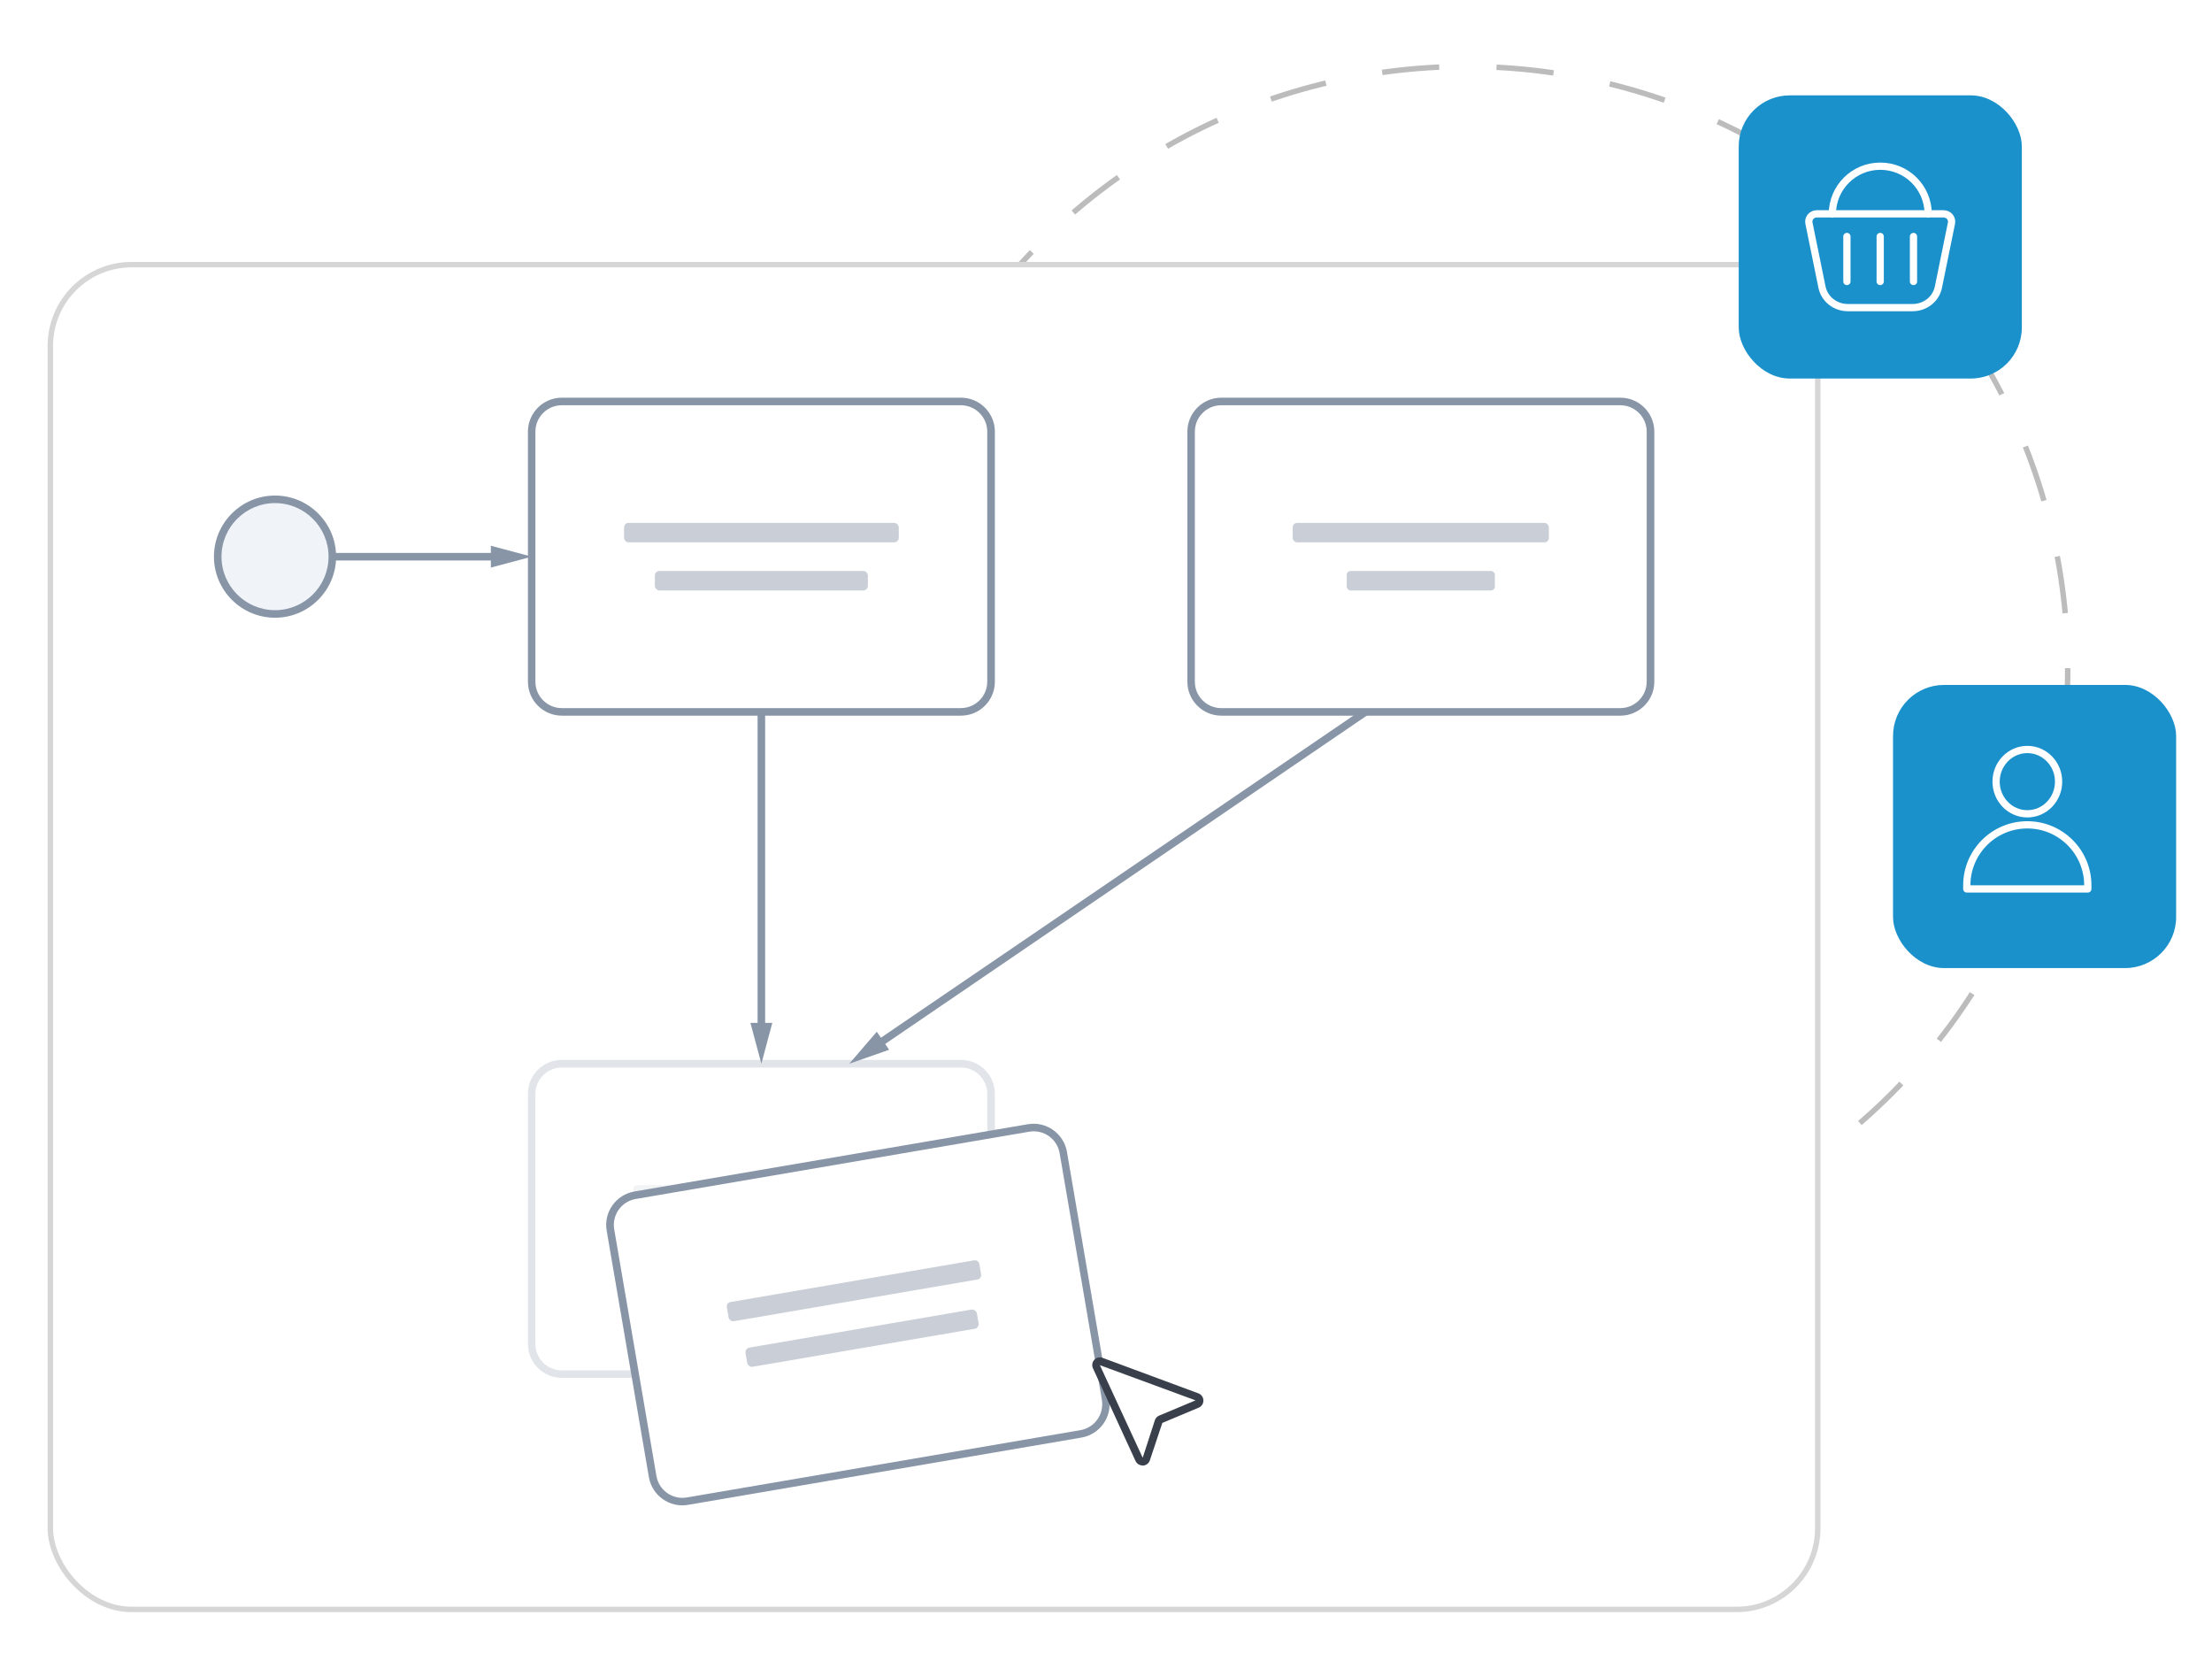 <?xml version="1.0" encoding="UTF-8"?> <svg xmlns="http://www.w3.org/2000/svg" xmlns:xlink="http://www.w3.org/1999/xlink" id="Camada_1" data-name="Camada 1" viewBox="0 0 293 221"><defs><style> .cls-1 { fill: #8795a7; } .cls-1, .cls-2, .cls-3, .cls-4, .cls-5, .cls-6, .cls-7 { stroke-width: 0px; } .cls-2 { filter: url(#drop-shadow-4); } .cls-2, .cls-7 { fill: #1b91cc; } .cls-8 { filter: url(#drop-shadow-3); } .cls-9 { filter: url(#drop-shadow-1); } .cls-10 { filter: url(#drop-shadow-2); } .cls-11 { stroke: #fff; stroke-linecap: round; stroke-linejoin: round; stroke-width: .96px; } .cls-11, .cls-12 { fill: none; } .cls-3 { fill: #cacfd7; } .cls-4 { fill: #f0f3f8; } .cls-5 { fill: #39404c; } .cls-6, .cls-13 { fill: #fff; } .cls-12 { stroke: #bcbcbc; stroke-dasharray: 0 0 7.59 7.59; } .cls-12, .cls-13 { stroke-miterlimit: 10; stroke-width: .72px; } .cls-14 { opacity: .25; } .cls-13 { stroke: #d6d6d6; } </style><filter id="drop-shadow-1"><feOffset dx=".96" dy=".96"></feOffset><feGaussianBlur result="blur" stdDeviation=".96"></feGaussianBlur><feFlood flood-color="#000" flood-opacity=".1"></feFlood><feComposite in2="blur" operator="in"></feComposite><feComposite in="SourceGraphic"></feComposite></filter><filter id="drop-shadow-2"><feOffset dx="-3.84" dy="3.84"></feOffset><feGaussianBlur result="blur-2" stdDeviation="3.84"></feGaussianBlur><feFlood flood-color="#000" flood-opacity=".11"></feFlood><feComposite in2="blur-2" operator="in"></feComposite><feComposite in="SourceGraphic"></feComposite></filter><filter id="drop-shadow-3"><feOffset dx=".96" dy=".96"></feOffset><feGaussianBlur result="blur-3" stdDeviation=".96"></feGaussianBlur><feFlood flood-color="#000" flood-opacity=".1"></feFlood><feComposite in2="blur-3" operator="in"></feComposite><feComposite in="SourceGraphic"></feComposite></filter><filter id="drop-shadow-4"><feOffset dx=".96" dy=".96"></feOffset><feGaussianBlur result="blur-4" stdDeviation=".96"></feGaussianBlur><feFlood flood-color="#000" flood-opacity=".1"></feFlood><feComposite in2="blur-4" operator="in"></feComposite><feComposite in="SourceGraphic"></feComposite></filter></defs><circle class="cls-12" cx="194.21" cy="88.49" r="79.68"></circle><g class="cls-9"><rect class="cls-13" x="5.71" y="34.09" width="234.11" height="178.1" rx="10.76" ry="10.76"></rect><g><g><circle class="cls-4" cx="35.47" cy="72.76" r="7.59"></circle><path class="cls-1" d="M35.47,80.85c-4.46,0-8.09-3.63-8.09-8.09s3.63-8.09,8.09-8.09,8.09,3.63,8.09,8.09-3.63,8.09-8.09,8.09ZM35.47,65.67c-3.91,0-7.09,3.18-7.09,7.09s3.18,7.09,7.09,7.09,7.09-3.18,7.09-7.09-3.18-7.09-7.09-7.09Z"></path></g><g><rect class="cls-1" x="108.38" y="114.88" width="78.35" height="1" transform="translate(-39.35 103.15) rotate(-34.28)"></rect><polygon class="cls-1" points="115.18 135.68 111.53 139.92 116.81 138.07 115.18 135.68"></polygon></g><g><g><rect class="cls-6" x="156.81" y="52.21" width="60.85" height="41.11" rx="3.99" ry="3.99"></rect><path class="cls-1" d="M213.68,93.82h-52.87c-2.47,0-4.49-2.01-4.49-4.49v-33.13c0-2.47,2.01-4.49,4.49-4.49h52.87c2.47,0,4.49,2.01,4.49,4.49v33.13c0,2.47-2.01,4.49-4.49,4.49ZM160.8,52.71c-1.92,0-3.49,1.57-3.49,3.49v33.13c0,1.92,1.57,3.49,3.49,3.49h52.87c1.92,0,3.49-1.57,3.49-3.49v-33.13c0-1.92-1.57-3.49-3.49-3.49h-52.87Z"></path></g><rect class="cls-3" x="177.43" y="74.66" width="19.62" height="2.58" rx=".5" ry=".5"></rect><rect class="cls-3" x="170.27" y="68.29" width="33.93" height="2.58" rx=".58" ry=".58"></rect></g><g class="cls-14"><g><rect class="cls-6" x="69.47" y="139.92" width="60.85" height="41.11" rx="3.99" ry="3.99"></rect><path class="cls-1" d="M126.33,181.52h-52.87c-2.47,0-4.49-2.01-4.49-4.49v-33.13c0-2.47,2.01-4.49,4.49-4.49h52.87c2.47,0,4.49,2.01,4.49,4.49v33.13c0,2.47-2.01,4.49-4.49,4.49ZM73.45,140.42c-1.92,0-3.49,1.57-3.49,3.49v33.13c0,1.92,1.57,3.49,3.49,3.49h52.87c1.92,0,3.49-1.57,3.49-3.49v-33.13c0-1.92-1.57-3.49-3.49-3.49h-52.87Z"></path></g><rect class="cls-3" x="84.34" y="162.37" width="31.1" height="2.58" rx=".63" ry=".63"></rect><rect class="cls-3" x="82.93" y="156" width="33.93" height="2.58" rx=".58" ry=".58"></rect></g><g class="cls-10"><g><rect class="cls-6" x="86.1" y="148.74" width="60.85" height="41.11" rx="3.99" ry="3.99" transform="translate(-26.87 22.07) rotate(-9.71)"></rect><path class="cls-1" d="M146.13,185.59l-52.12,8.91c-2.44.42-4.76-1.23-5.18-3.67l-5.59-32.65c-.42-2.44,1.23-4.76,3.67-5.18l52.12-8.91c2.44-.42,4.76,1.23,5.18,3.67l5.59,32.65c.42,2.44-1.23,4.76-3.67,5.18ZM87.09,153.99c-1.9.32-3.18,2.13-2.85,4.03l5.59,32.65c.32,1.9,2.13,3.18,4.03,2.85l52.12-8.91c1.9-.32,3.18-2.13,2.85-4.03l-5.59-32.65c-.32-1.9-2.13-3.18-4.03-2.85l-52.12,8.91Z"></path></g><rect class="cls-3" x="101.51" y="171.15" width="31.1" height="2.58" rx=".63" ry=".63" transform="translate(-27.4 22.2) rotate(-9.71)"></rect><rect class="cls-3" x="99.02" y="164.87" width="33.93" height="2.58" rx=".58" ry=".58" transform="translate(-26.35 21.93) rotate(-9.71)"></rect></g><g><g><rect class="cls-6" x="69.47" y="52.21" width="60.85" height="41.11" rx="3.99" ry="3.99"></rect><path class="cls-1" d="M126.33,93.82h-52.87c-2.47,0-4.49-2.01-4.49-4.49v-33.13c0-2.47,2.01-4.49,4.49-4.49h52.87c2.47,0,4.49,2.01,4.49,4.49v33.13c0,2.47-2.01,4.49-4.49,4.49ZM73.45,52.71c-1.92,0-3.49,1.57-3.49,3.49v33.13c0,1.92,1.57,3.49,3.49,3.49h52.87c1.92,0,3.49-1.57,3.49-3.49v-33.13c0-1.92-1.57-3.49-3.49-3.49h-52.87Z"></path></g><rect class="cls-3" x="85.78" y="74.66" width="28.22" height="2.58" rx=".6" ry=".6"></rect><rect class="cls-3" x="81.7" y="68.29" width="36.39" height="2.58" rx=".6" ry=".6"></rect></g><g><rect class="cls-1" x="99.39" y="93.32" width="1" height="42.18"></rect><polygon class="cls-1" points="98.44 134.51 99.89 139.92 101.34 134.51 98.44 134.51"></polygon></g><g><rect class="cls-1" x="43.06" y="72.27" width="21.99" height="1"></rect><polygon class="cls-1" points="64.06 74.21 69.47 72.76 64.06 71.32 64.06 74.21"></polygon></g><g id="Cursor"><path class="cls-6" d="M152.51,187.3l-1.65,4.96c-.14.43-.74.46-.93.05l-5.64-12.29c-.19-.4.21-.83.63-.68l12.68,4.7c.43.16.44.75.02.93l-4.82,2.02c-.13.06-.24.17-.28.3Z"></path><path class="cls-5" d="M150.32,193.12c-.37-.02-.71-.25-.87-.59l-5.64-12.28c-.17-.38-.1-.82.18-1.12.28-.3.71-.41,1.1-.26l12.68,4.7c.4.15.66.51.67.94s-.24.8-.63.96l-4.81,2.02-1.65,4.95c-.13.4-.49.67-.91.7-.04,0-.08,0-.12,0ZM144.73,179.84l5.67,12.26,1.61-4.96h0c.09-.28.3-.51.57-.62l4.82-2.02-12.67-4.66Z"></path></g></g></g><g class="cls-8"><rect class="cls-7" x="229.35" y="11.67" width="37.5" height="37.5" rx="6.76" ry="6.76"></rect><g><path class="cls-11" d="M252.38,39.78h-8.58c-1.67,0-3.1-1.14-3.42-2.71l-1.73-8.48c-.13-.64.37-1.23,1.05-1.23h16.78c.67,0,1.18.59,1.05,1.23l-1.73,8.48c-.32,1.58-1.75,2.71-3.42,2.71Z"></path><g><line class="cls-11" x1="243.68" y1="30.36" x2="243.68" y2="36.32"></line><line class="cls-11" x1="248.09" y1="30.36" x2="248.09" y2="36.32"></line><line class="cls-11" x1="252.5" y1="30.36" x2="252.5" y2="36.32"></line></g><path class="cls-11" d="M241.75,27.35c.03-3.49,2.85-6.3,6.35-6.3s6.32,2.81,6.35,6.3"></path></g></g><g><rect class="cls-2" x="249.79" y="89.75" width="37.5" height="37.5" rx="6.76" ry="6.76"></rect><g><ellipse class="cls-11" cx="268.54" cy="103.52" rx="4.14" ry="4.26"></ellipse><path class="cls-11" d="M268.54,109.24h0c4.42,0,8.01,3.59,8.01,8.01v.48h-16.03v-.48c0-4.42,3.59-8.01,8.01-8.01Z"></path></g></g></svg> 